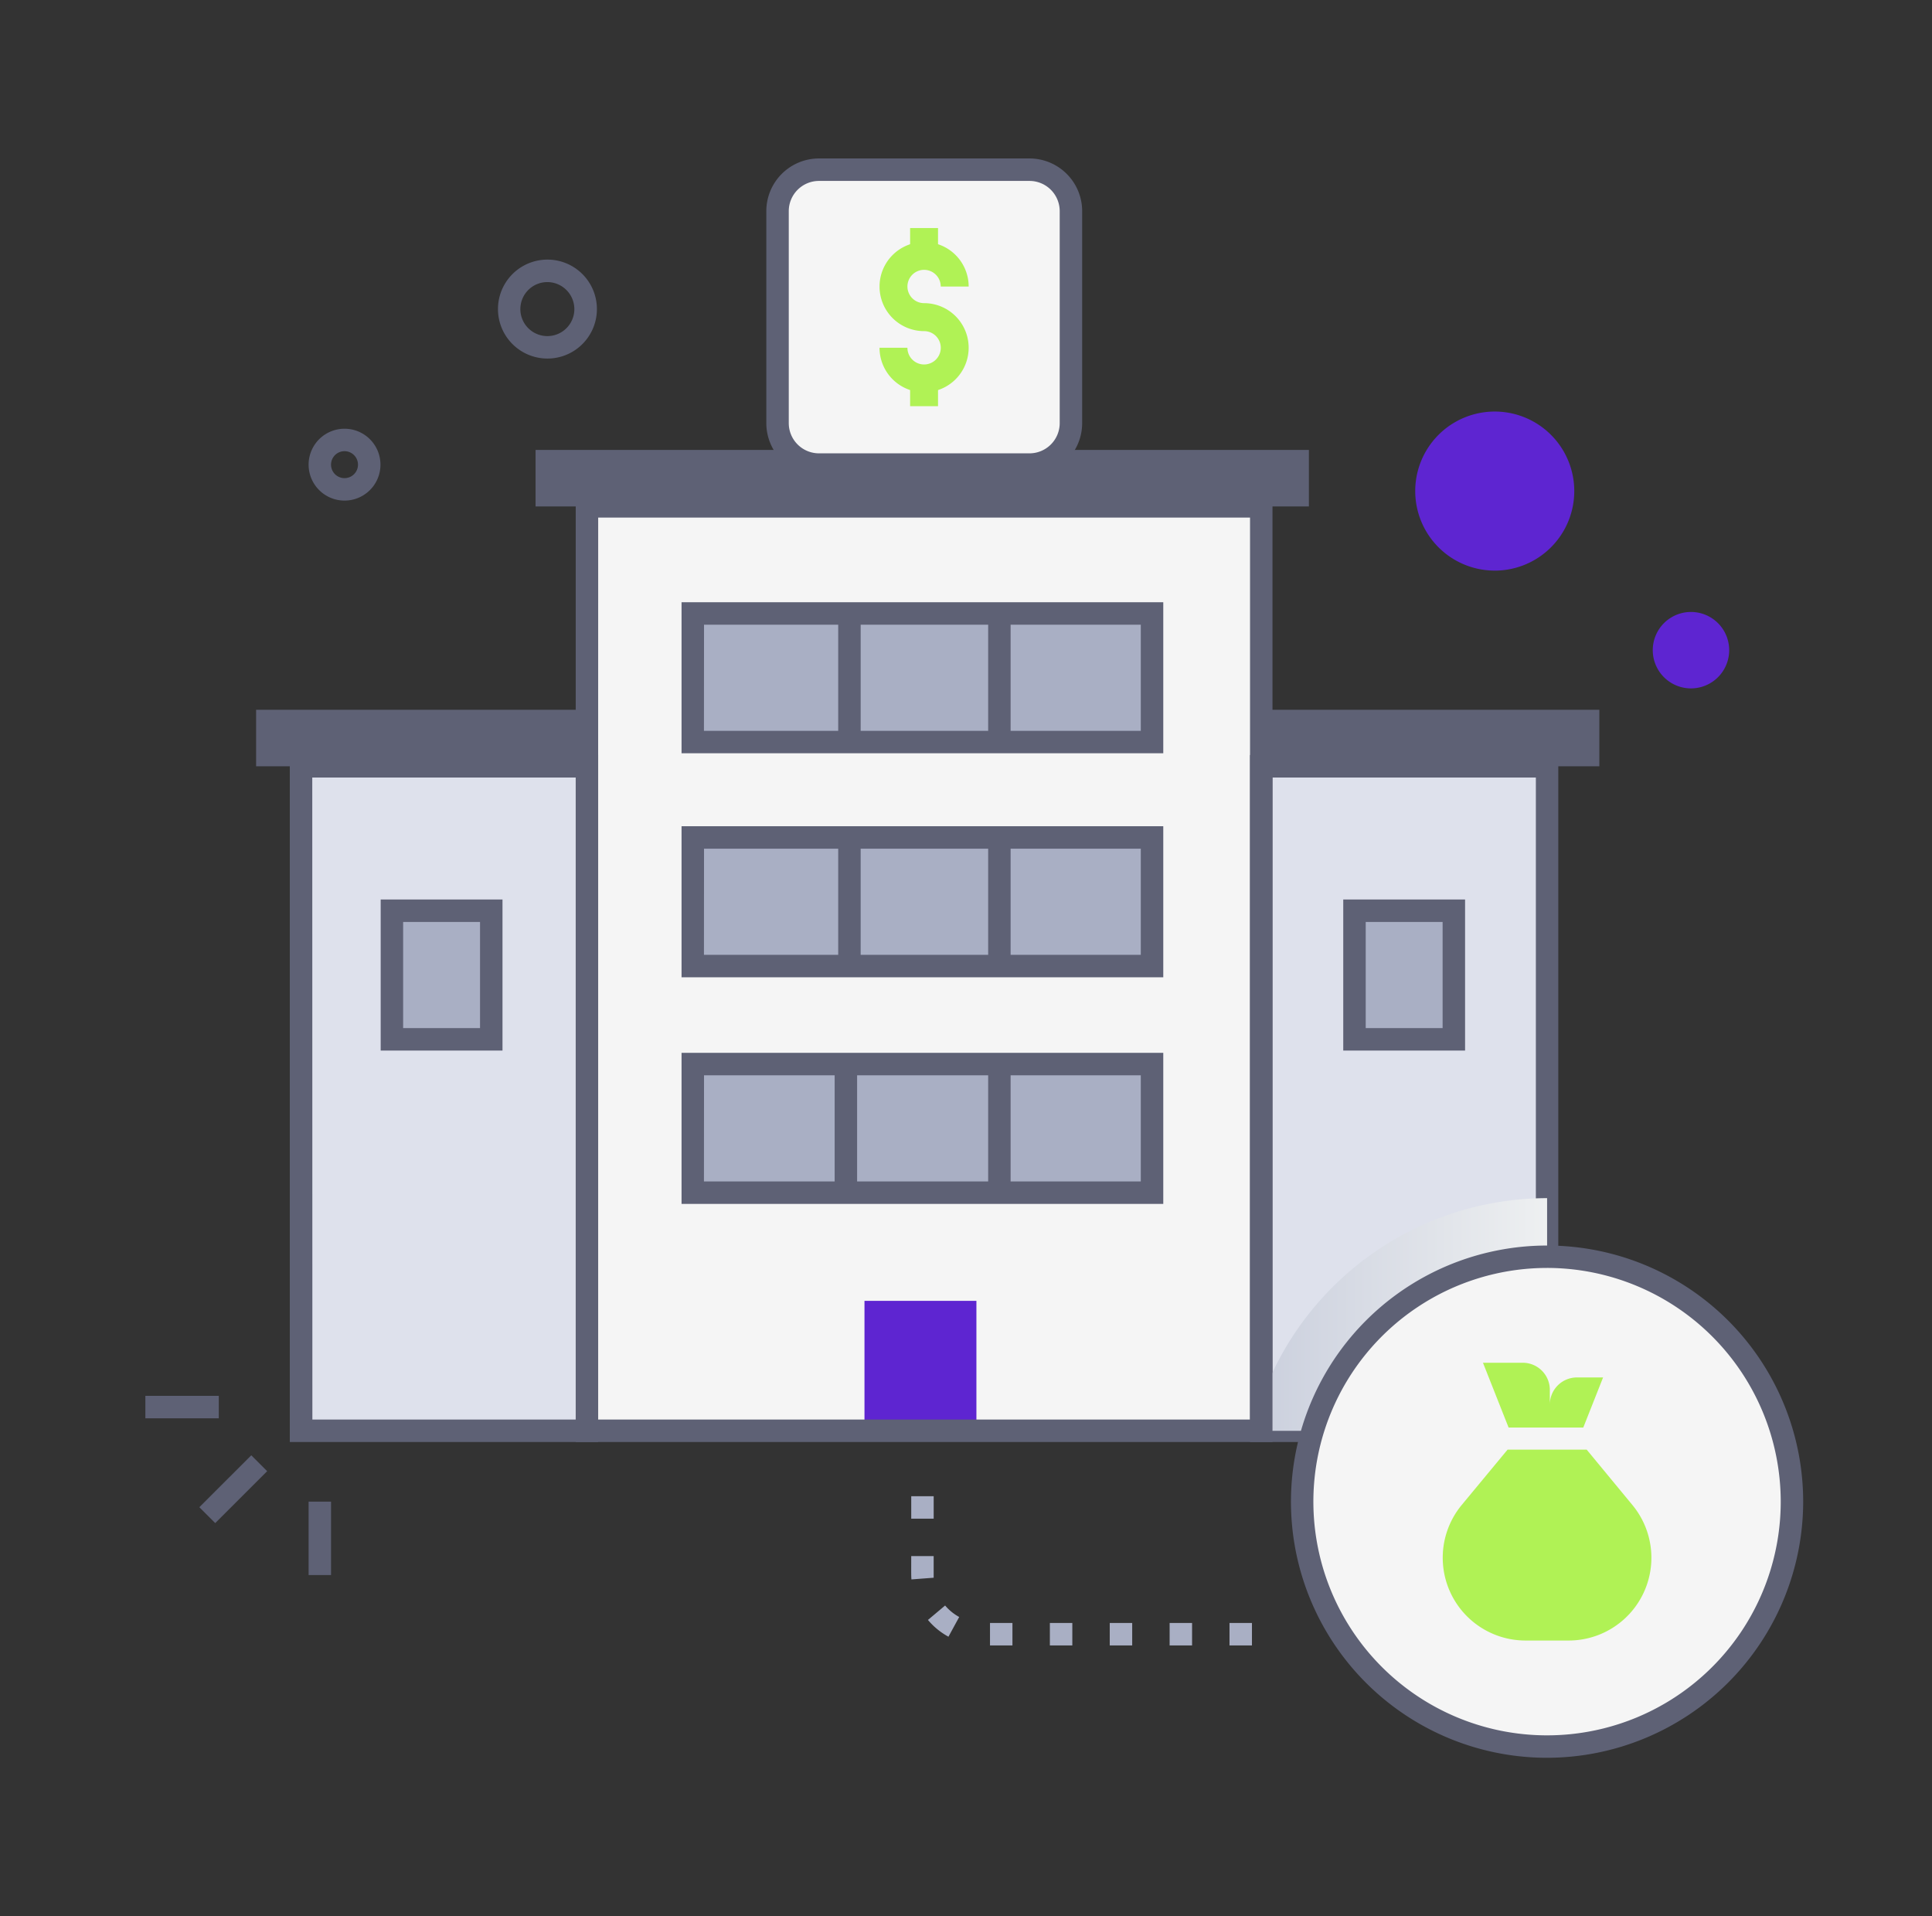 <svg xmlns="http://www.w3.org/2000/svg" width="121" height="120" fill="none"><rect width="100%" height="100%" fill="#333333" stroke="none"/><path fill="#DEE1EC" d="M36.753 47.986H18.854v41.613h17.9V47.986ZM96.892 47.986H78.99v41.613h17.902V47.986Z"/><path fill="#F5F5F5" d="M78.992 31.713H36.753V89.6h42.24V31.713Z"/><path fill="#5E6175" d="M37.464 90.302H18.15v-43.02h19.313v43.02Zm-17.9-1.406h16.493V48.689h-16.5l.007 40.207ZM97.595 90.302H78.287v-43.02h19.308v43.02Zm-17.902-1.406H96.19V48.689H79.693v40.207Z"/><path fill="#A9AFC4" d="M43.389 52.444v8.053H72.15v-8.053H43.389ZM43.389 66.633v8.053H72.15v-8.053H43.389Z"/><path fill="#5E6175" d="M72.854 75.39H42.685v-9.46h30.17v9.46Zm-28.767-1.407h27.36v-6.647H44.093l-.005 6.647ZM36.753 44.447H16.04v3.539h20.714v-3.54ZM81.976 28.174H33.542v3.54h48.434v-3.54ZM100.166 44.447H78.992v3.539h21.174v-3.54Z"/><path fill="url(#a)" d="M96.894 75.028V89.6H78.409a19.038 19.038 0 0 1 18.485-14.57Z" style="mix-blend-mode:multiply"/><path fill="#A9AFC4" d="M30.767 57.033h-6.222v8.053h6.222v-8.053ZM91.053 57.033h-6.222v8.053h6.222v-8.053Z"/><path fill="#5E6175" d="M31.47 65.789h-7.628v-9.46h7.629v9.46Zm-6.222-1.406h4.816v-6.647h-4.816v6.647ZM91.757 65.789h-7.63v-9.46h7.63v9.46Zm-6.223-1.406h4.816v-6.647h-4.816v6.647ZM72.854 61.2H42.685v-9.46h30.17v9.46Zm-28.767-1.406h27.36v-6.647H44.093l-.005 6.647Z"/><path fill="#5E25D1" d="M61.152 81.462h-7.01v8.137h7.01v-8.137Z"/><path fill="#5E6175" d="M21.575 31.348a2.25 2.25 0 1 1 .006-4.5 2.25 2.25 0 0 1-.006 4.5Zm0-3.094a.844.844 0 1 0 .003 0h-.003ZM34.285 22.453a3.098 3.098 0 1 1 .002-6.196 3.098 3.098 0 0 1-.002 6.196Zm0-4.788a1.691 1.691 0 1 0 1.66 1.991 1.695 1.695 0 0 0-1.657-1.991h-.003Z"/><path fill="#5E25D1" d="M93.615 35.733a4.98 4.98 0 1 0 0-9.961 4.98 4.98 0 0 0 0 9.96ZM105.856 43.108a2.393 2.393 0 1 0 0-4.785 2.393 2.393 0 0 0 0 4.785Z"/><path fill="#5E6175" d="m15.737 91.134-3.252 3.251.994.995 3.253-3.251-.995-.995ZM20.734 94.036h-1.406v4.598h1.406v-4.598ZM13.703 87.41H9.104v1.406h4.599V87.41ZM63.294 52.444h-1.406v8.053h1.406v-8.053ZM53.903 52.444h-1.407v8.053h1.407v-8.053Z"/><path fill="#A9AFC4" d="M43.389 38.416v8.053H72.15v-8.053H43.389Z"/><path fill="#5E6175" d="M72.854 47.172H42.685v-9.459h30.17v9.46Zm-28.767-1.406h27.36V39.12H44.093l-.005 6.647Z"/><path fill="#5E6175" d="M63.294 38.416h-1.406v8.053h1.406v-8.053ZM53.903 38.416h-1.407v8.053h1.407v-8.053Z"/><path fill="#F5F5F5" d="M96.892 109.373c8.47 0 15.337-6.867 15.337-15.337 0-8.47-6.867-15.338-15.337-15.338-8.471 0-15.338 6.867-15.338 15.338 0 8.47 6.867 15.337 15.338 15.337Z"/><path fill="#5E6175" d="M96.892 110.076a16.037 16.037 0 0 1-14.82-9.902 16.04 16.04 0 1 1 30.86-6.138 16.06 16.06 0 0 1-16.04 16.04Zm0-30.675a14.635 14.635 0 1 0 14.634 14.635A14.651 14.651 0 0 0 96.892 79.4Z"/><path fill="#A9AFC4" d="M78.409 103.041h-1.406v-1.407h1.406v1.407Zm-3.75 0h-1.406v-1.407h1.406v1.407Zm-3.75 0h-1.406v-1.407h1.406v1.407Zm-3.75 0h-1.406v-1.407h1.406v1.407Zm-3.75 0h-1.406v-1.407h1.406v1.407Zm-4.008-.547a4.436 4.436 0 0 1-1.284-1.05l1.075-.904c.247.292.546.536.882.719l-.673 1.235Zm-2.318-3.588c-.019-.234-.014-.305-.014-1.46h1.406v1.355l-1.392.105Zm1.392-3.804H57.07v-1.406h1.406v1.406Z"/><path fill="#5E6175" d="M79.695 90.302H36.057V31.005h43.638v59.297Zm-42.238-1.406h40.832V32.412H37.464l-.008 56.484Z"/><path fill="#F5F5F5" d="M64.47 10.627H51.282a2.595 2.595 0 0 0-2.594 2.594v13.277a2.595 2.595 0 0 0 2.594 2.595h13.189a2.595 2.595 0 0 0 2.594-2.595V13.221a2.595 2.595 0 0 0-2.594-2.595Z"/><path fill="#5E6175" d="M64.468 29.796H51.292a3.302 3.302 0 0 1-3.298-3.298V13.221a3.3 3.3 0 0 1 3.298-3.298h13.186a3.3 3.3 0 0 1 3.297 3.298v13.277a3.3 3.3 0 0 1-3.307 3.298ZM51.292 11.33A1.893 1.893 0 0 0 49.4 13.22v13.277a1.894 1.894 0 0 0 1.892 1.892h13.186a1.894 1.894 0 0 0 1.891-1.892V13.221a1.894 1.894 0 0 0-1.891-1.891H51.292Z"/><path fill="#B0F255" d="M57.875 24.567a2.793 2.793 0 0 1-2.791-2.791h1.748a1.044 1.044 0 1 0 1.043-1.04 2.791 2.791 0 1 1 2.792-2.792h-1.749a1.043 1.043 0 1 0-1.043 1.04 2.791 2.791 0 0 1 0 5.583Z"/><path fill="#B0F255" d="M58.75 14.28H57v1.744h1.748V14.28ZM58.75 23.693H57v1.744h1.748v-1.744ZM99.374 90.78h-4.957l-2.867 3.46a5.185 5.185 0 0 0 3.985 8.493h2.711a5.183 5.183 0 0 0 3.985-8.493l-2.857-3.46ZM94.482 89.395l-1.605-4.057h2.491a1.697 1.697 0 0 1 1.697 1.697v.921a1.697 1.697 0 0 1 1.695-1.697h1.64l-1.24 3.136h-4.678Z"/><path fill="#5E6175" d="M53.68 66.633h-1.406v8.053h1.406v-8.053ZM63.294 66.633h-1.406v8.053h1.406v-8.053Z"/><defs><linearGradient id="a" x1="78.409" x2="96.894" y1="82.313" y2="82.313" gradientUnits="userSpaceOnUse"><stop stop-color="#CACFDD"/><stop offset="1" stop-color="#EEF0F1"/></linearGradient></defs></svg>